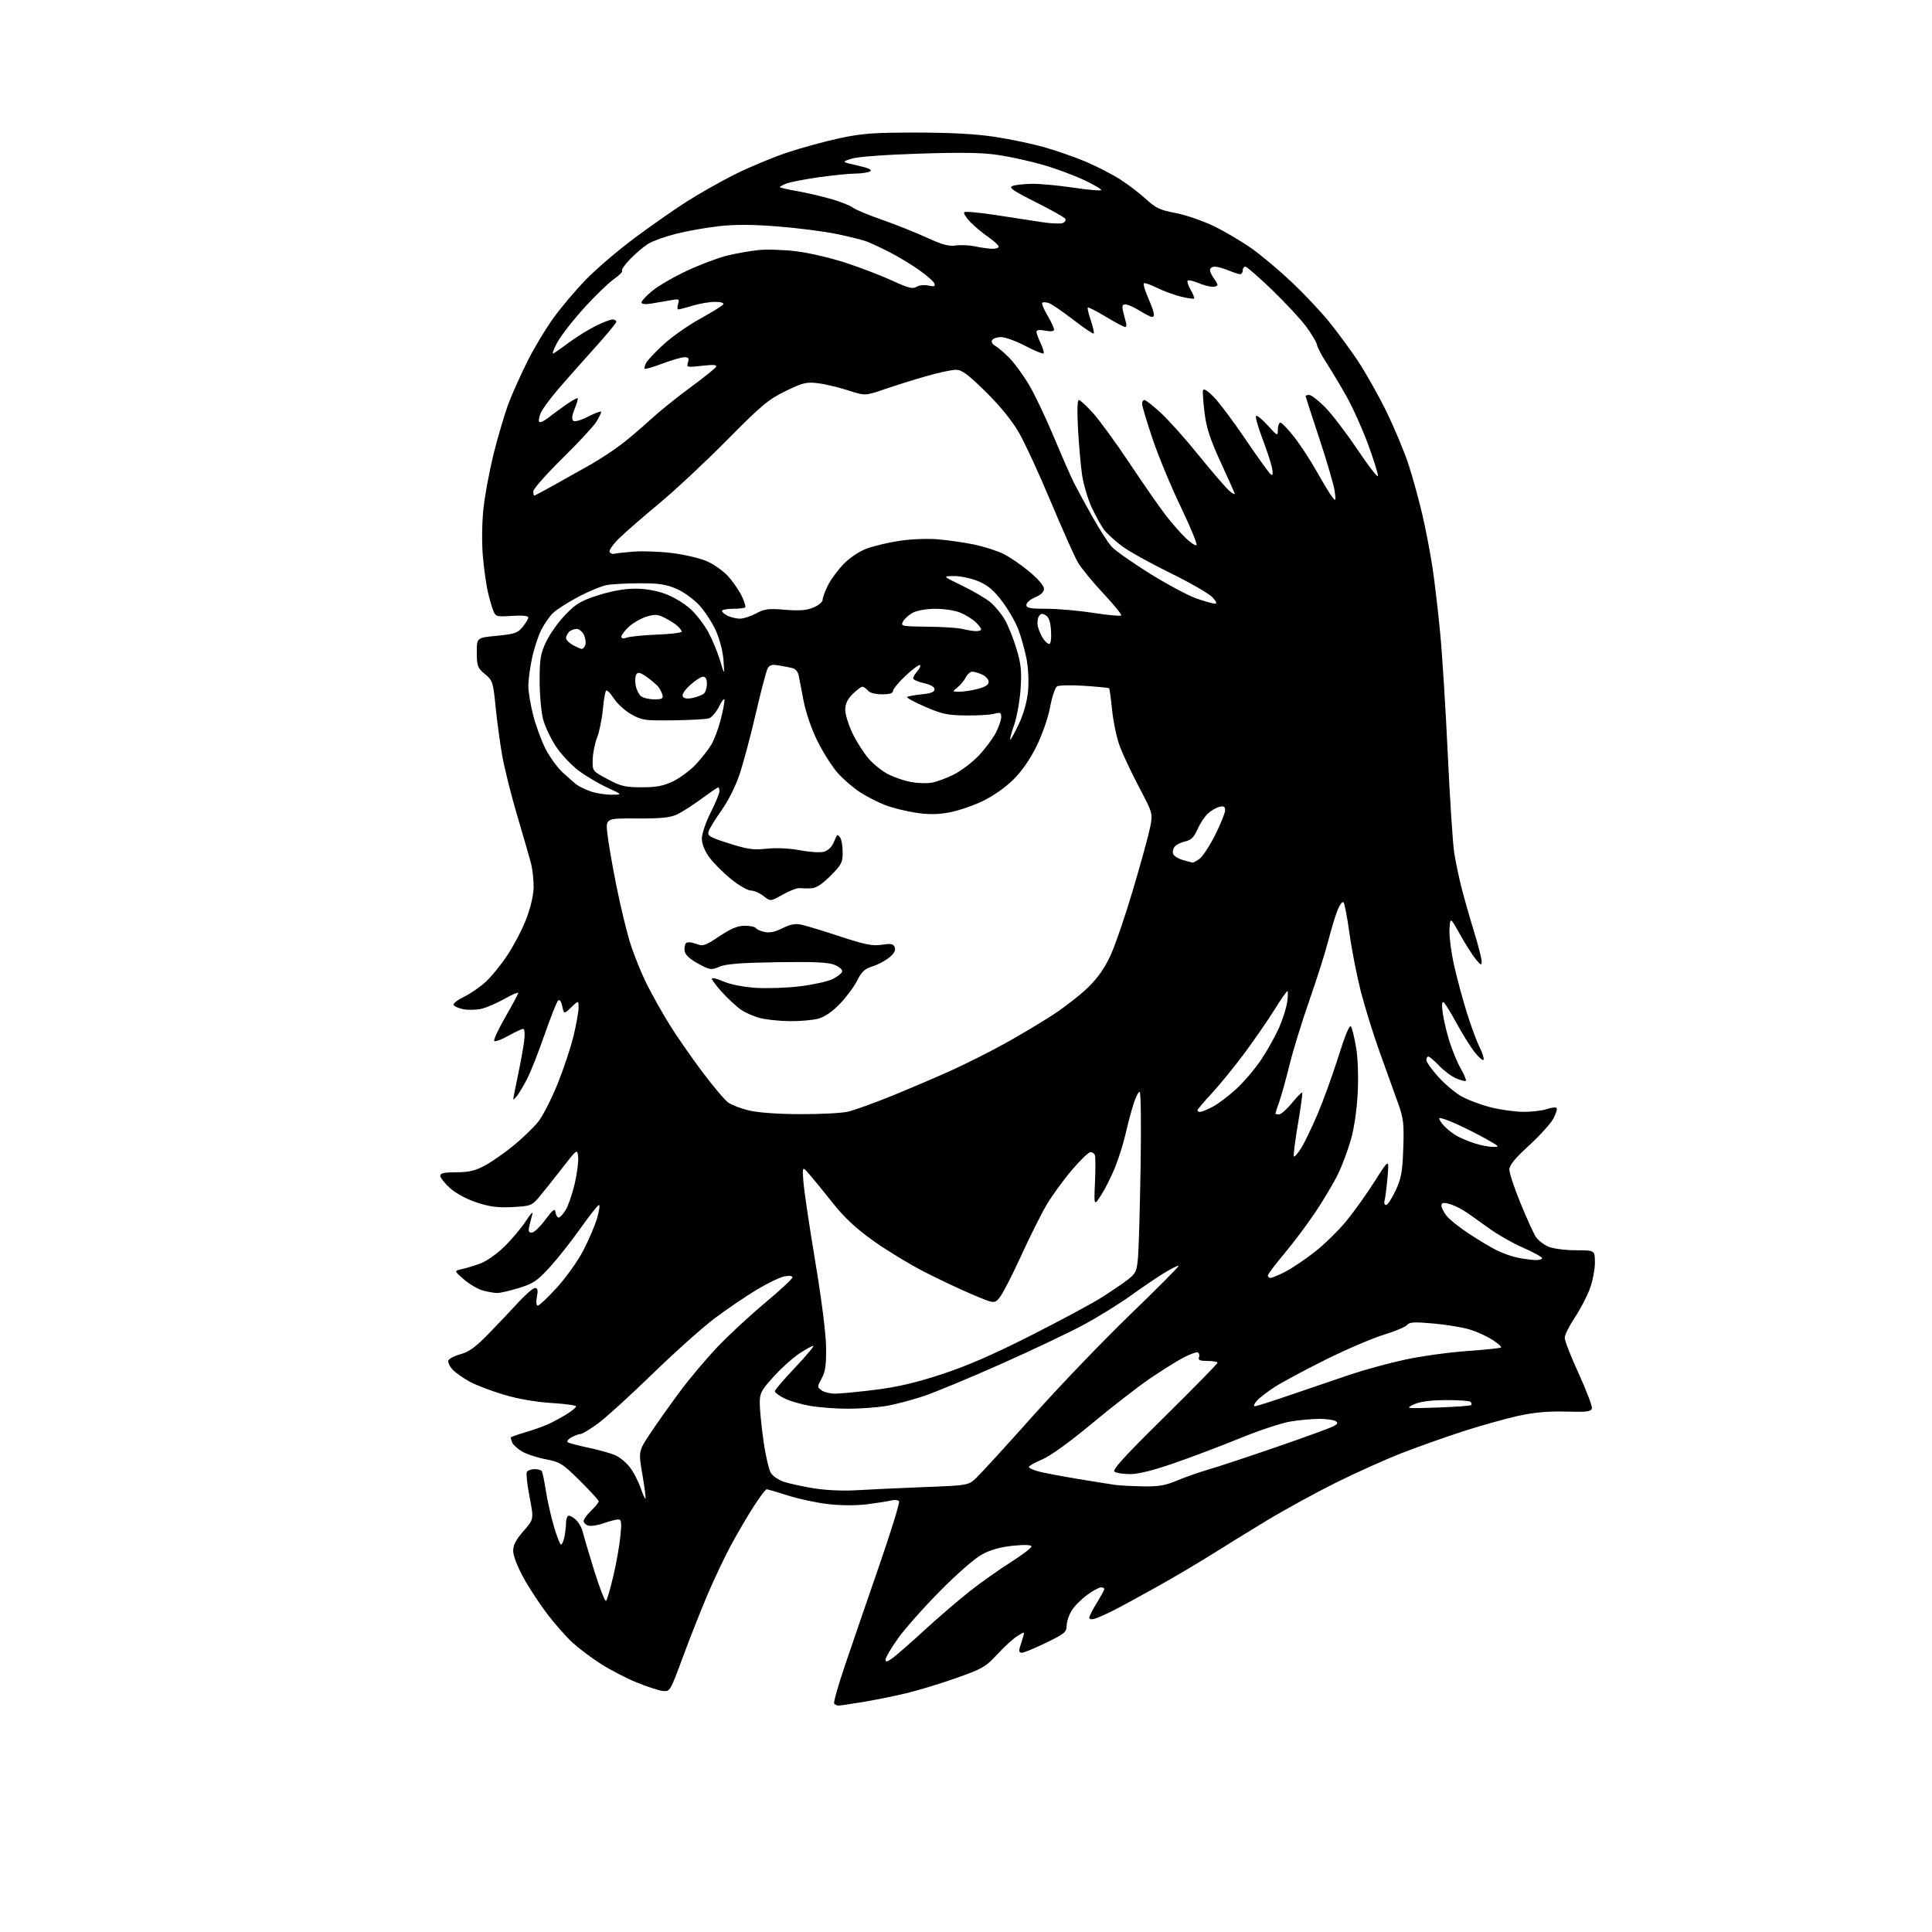 <?xml version="1.0" encoding="UTF-8" standalone="no"?>
<svg 
  version="1.1" 
  xmlns="http://www.w3.org/2000/svg" 
  xmlns:xlink="http://www.w3.org/1999/xlink" 
  xmlns:svg="http://www.w3.org/2000/svg"
  xmlns:rdf="http://www.w3.org/1999/02/22-rdf-syntax-ns#"
  xmlns:cc="http://creativecommons.org/ns#"
  xmlns:dc="http://purl.org/dc/elements/1.1/"
  viewBox="0 0 768 768"
  width="768"
  height="768"
>
<style>svg {background-color: white; }</style>"
<path stroke="none" fill="black" fill-rule="evenodd" d="M333.31,678.00C332.65,678.00 331.88,677.61 331.58,677.14C331.29,676.66 333.25,669.80 335.93,661.89C338.61,653.97 344.67,636.32 349.40,622.65C354.13,608.99 357.72,597.36 357.39,596.82C357.06,596.28 355.68,596.12 354.32,596.45C352.97,596.79 348.65,597.47 344.73,597.97C340.42,598.51 334.31,598.49 329.30,597.92C324.74,597.40 317.52,595.87 313.26,594.50C308.99,593.14 305.16,592.02 304.74,592.01C304.33,592.01 301.96,595.16 299.49,599.01C297.02,602.87 293.00,609.73 290.56,614.26C288.13,618.79 284.01,627.45 281.42,633.50C278.83,639.55 274.38,650.80 271.53,658.50C266.39,672.40 266.34,672.50 263.43,672.17C261.82,671.99 257.12,670.46 253.00,668.76C248.88,667.07 242.46,663.74 238.75,661.36C235.04,658.98 229.99,655.18 227.53,652.92C225.07,650.65 220.59,645.58 217.59,641.65C214.58,637.72 210.29,631.18 208.06,627.11C205.68,622.79 204.00,618.39 204.00,616.50C204.00,614.15 205.11,612.02 208.12,608.60C212.23,603.93 212.23,603.93 210.51,595.04C209.56,590.16 209.08,585.67 209.45,585.08C209.82,584.49 211.19,584.00 212.50,584.00C213.81,584.00 215.11,584.37 215.39,584.83C215.68,585.29 216.39,588.77 216.98,592.58C217.57,596.39 219.01,602.76 220.17,606.75C221.34,610.74 222.62,614.00 223.02,614.00C223.42,614.00 224.03,612.59 224.38,610.88C224.72,609.16 225.00,606.71 225.00,605.43C225.00,604.16 225.38,602.88 225.85,602.59C226.32,602.31 227.66,602.97 228.84,604.06C230.01,605.16 231.26,607.28 231.60,608.78C231.94,610.27 234.02,617.28 236.21,624.35C238.40,631.42 240.53,636.82 240.94,636.35C241.35,635.88 242.64,631.45 243.81,626.50C244.98,621.55 246.24,614.46 246.60,610.75C247.17,605.10 247.03,604.00 245.76,604.00C244.93,604.00 242.32,604.68 239.96,605.51C237.60,606.35 234.84,606.77 233.83,606.45C232.82,606.13 232.00,605.30 232.00,604.62C232.00,603.93 233.35,602.08 235.00,600.50C236.65,598.92 238.00,597.27 238.00,596.82C238.00,596.38 234.65,592.71 230.56,588.65C223.60,581.77 222.70,581.20 216.81,580.05C213.34,579.38 209.08,577.95 207.35,576.89C205.62,575.83 203.93,574.26 203.60,573.40C203.27,572.54 203.00,571.66 203.00,571.45C203.00,571.23 205.54,570.32 208.64,569.42C211.74,568.51 215.91,567.04 217.90,566.14C219.88,565.24 223.19,563.45 225.25,562.17C227.31,560.89 229.00,559.49 229.00,559.06C229.00,558.64 224.61,558.03 219.25,557.71C213.20,557.35 206.09,556.12 200.50,554.48C195.55,553.02 189.39,550.68 186.80,549.28C184.22,547.88 181.12,545.69 179.92,544.42C178.73,543.14 177.97,541.51 178.25,540.79C178.53,540.07 180.72,538.95 183.13,538.29C186.43,537.40 189.12,535.44 194.12,530.30C197.77,526.56 203.12,520.91 206.02,517.75C208.92,514.59 211.92,512.00 212.69,512.00C213.75,512.00 213.93,512.85 213.43,515.50C213.03,517.66 213.17,519.00 213.81,519.00C214.37,519.00 217.80,515.76 221.41,511.79C225.03,507.83 229.75,501.19 231.90,497.04C234.05,492.89 236.50,487.14 237.35,484.25C238.20,481.36 238.54,479.00 238.10,479.00C237.67,479.00 234.37,483.16 230.77,488.25C227.17,493.34 221.67,500.30 218.55,503.73C213.62,509.13 212.00,510.23 206.33,511.98C202.73,513.09 198.82,514.00 197.64,513.99C196.47,513.99 193.89,513.54 191.91,512.99C189.94,512.45 186.57,510.47 184.41,508.59C180.50,505.19 180.50,505.19 183.50,504.52C185.15,504.16 188.44,503.17 190.82,502.32C193.27,501.45 197.44,498.53 200.48,495.56C203.42,492.69 207.26,488.13 209.01,485.42C210.76,482.71 211.95,481.40 211.64,482.50C211.34,483.60 210.80,485.74 210.44,487.25C209.93,489.37 210.15,490.00 211.37,490.00C212.25,490.00 214.66,487.72 216.73,484.93C219.86,480.72 220.55,480.22 220.82,481.93C221.00,483.07 221.56,484.00 222.08,484.00C222.60,484.00 223.86,482.64 224.87,480.97C225.89,479.30 227.49,474.65 228.43,470.64C229.38,466.63 230.01,461.82 229.83,459.96C229.50,456.58 229.50,456.58 223.00,464.95C219.43,469.55 215.31,474.70 213.85,476.39C211.41,479.21 210.62,479.48 203.68,479.83C197.81,480.13 194.66,479.72 189.43,477.98C185.42,476.64 181.17,474.35 178.86,472.26C176.74,470.34 175.00,468.14 175.00,467.38C175.00,466.35 176.61,466.00 181.35,466.00C186.27,466.00 188.81,465.41 192.60,463.40C195.30,461.97 200.44,458.40 204.03,455.47C207.62,452.54 212.06,448.27 213.90,445.98C215.73,443.69 219.22,436.88 221.65,430.85C224.08,424.81 226.94,416.19 228.02,411.69C229.10,407.18 229.99,402.18 229.99,400.56C230.00,397.63 230.00,397.63 227.10,400.40C224.20,403.18 224.20,403.18 223.50,399.99C223.04,397.92 222.46,397.14 221.82,397.78C221.29,398.31 218.87,404.42 216.46,411.34C214.05,418.26 210.97,426.07 209.62,428.71C208.27,431.34 206.46,434.40 205.61,435.50C204.76,436.60 204.05,437.25 204.03,436.95C204.01,436.65 204.85,432.38 205.89,427.45C206.93,422.53 208.05,416.36 208.37,413.75C208.72,410.91 208.57,409.00 207.98,409.00C207.44,409.00 204.79,410.24 202.08,411.75C199.37,413.26 196.85,414.19 196.48,413.81C196.10,413.43 198.09,409.14 200.89,404.28C203.70,399.41 206.00,395.10 206.00,394.71C206.00,394.31 203.51,395.39 200.47,397.10C197.43,398.82 193.26,400.60 191.22,401.05C189.17,401.50 185.96,401.55 184.07,401.16C182.19,400.77 180.50,399.99 180.31,399.43C180.12,398.87 181.99,397.43 184.45,396.24C186.91,395.04 190.74,392.42 192.96,390.41C195.19,388.41 199.09,383.62 201.65,379.77C204.21,375.93 207.58,369.47 209.15,365.43C210.88,360.99 212.05,355.99 212.12,352.79C212.18,349.88 211.69,345.48 211.03,343.00C210.37,340.52 207.90,331.98 205.54,324.00C203.18,316.02 200.54,305.45 199.66,300.50C198.78,295.55 197.59,286.80 197.02,281.07C196.03,271.09 195.84,270.52 192.77,267.95C189.84,265.50 189.56,264.77 189.53,259.39C189.50,253.50 189.50,253.50 197.50,252.74C204.53,252.06 205.77,251.64 207.75,249.24C208.98,247.73 209.99,246.03 210.00,245.45C210.00,244.79 207.63,244.56 203.52,244.82C197.21,245.22 197.01,245.16 195.99,242.48C195.42,240.97 194.47,237.66 193.89,235.12C193.31,232.58 192.46,226.56 192.00,221.75C191.51,216.69 191.55,208.78 192.09,203.03C192.61,197.55 194.54,187.09 196.38,179.78C198.22,172.48 200.97,163.35 202.49,159.50C204.01,155.65 207.26,148.45 209.73,143.50C212.19,138.55 216.75,130.95 219.85,126.62C222.96,122.28 228.88,115.28 233.00,111.05C237.12,106.83 245.68,99.52 252.00,94.80C258.32,90.09 267.55,83.62 272.50,80.44C277.45,77.25 286.23,72.27 292.01,69.37C297.79,66.47 307.24,62.53 313.01,60.61C318.78,58.69 328.23,56.11 334.00,54.89C342.88,53.02 347.59,52.68 364.50,52.70C378.09,52.71 388.03,53.26 395.50,54.40C401.55,55.32 410.39,57.18 415.13,58.52C419.88,59.87 427.31,62.46 431.63,64.29C435.96,66.12 442.10,69.28 445.28,71.31C448.46,73.35 453.09,76.88 455.57,79.17C459.41,82.71 461.14,83.52 467.29,84.67C471.25,85.42 478.10,87.76 482.50,89.89C486.90,92.02 493.69,96.03 497.60,98.80C501.50,101.57 508.64,107.57 513.46,112.13C518.28,116.69 524.84,123.64 528.06,127.57C531.27,131.50 536.43,138.49 539.54,143.11C542.64,147.72 547.83,156.90 551.07,163.50C554.30,170.10 558.32,179.72 559.99,184.88C561.66,190.04 564.13,199.06 565.48,204.91C566.83,210.77 568.62,220.15 569.46,225.76C570.31,231.37 571.67,243.00 572.49,251.61C573.32,260.21 574.68,281.94 575.52,299.88C576.36,317.82 577.51,335.43 578.08,339.00C578.64,342.57 579.96,348.88 581.01,353.00C582.06,357.12 584.29,364.94 585.96,370.37C587.63,375.80 589.00,381.13 589.00,382.20C589.00,383.89 588.68,383.77 586.66,381.33C585.37,379.77 582.56,375.35 580.41,371.50C576.50,364.50 576.50,364.50 576.19,369.35C576.02,372.02 576.86,378.54 578.05,383.85C579.25,389.16 581.58,397.77 583.23,403.00C584.88,408.23 587.11,414.22 588.18,416.32C589.24,418.43 589.96,420.63 589.76,421.22C589.56,421.81 587.98,420.50 586.25,418.32C584.52,416.13 581.24,410.89 578.97,406.68C576.69,402.46 574.39,398.74 573.84,398.40C573.20,398.01 573.08,399.52 573.50,402.64C573.86,405.31 575.07,410.43 576.19,414.00C577.31,417.57 579.34,422.45 580.70,424.83C582.06,427.21 582.96,429.37 582.70,429.64C582.43,429.90 580.71,429.47 578.86,428.68C577.01,427.89 573.95,425.61 572.05,423.62C570.16,421.63 568.25,420.00 567.80,420.00C567.36,420.00 567.00,420.63 567.00,421.39C567.00,422.16 569.08,425.09 571.62,427.92C574.15,430.74 578.21,434.21 580.63,435.63C583.05,437.05 588.28,439.05 592.26,440.09C596.24,441.12 602.25,441.97 605.60,441.98C608.96,441.99 613.14,441.50 614.90,440.88C616.66,440.27 618.40,440.06 618.76,440.42C619.12,440.78 618.54,442.71 617.47,444.69C616.40,446.68 612.03,451.50 607.76,455.40C602.03,460.65 600.00,463.15 600.01,465.00C600.01,466.38 602.01,472.37 604.44,478.31C606.87,484.26 609.60,490.26 610.50,491.65C611.41,493.03 613.68,494.80 615.55,495.58C617.45,496.38 622.23,497.00 626.47,497.00C634.00,497.00 634.00,497.00 634.00,501.96C634.00,504.69 633.07,509.41 631.93,512.45C630.80,515.49 628.10,520.62 625.93,523.86C623.77,527.10 622.00,530.68 622.00,531.82C622.00,532.96 624.50,539.36 627.56,546.03C630.61,552.71 632.97,558.90 632.80,559.78C632.54,561.15 631.02,561.35 622.50,561.13C615.42,560.94 609.87,561.44 603.50,562.83C598.55,563.92 588.65,566.70 581.50,569.01C574.35,571.33 563.33,575.24 557.00,577.71C550.67,580.19 538.98,585.45 531.00,589.41C523.02,593.37 510.65,600.15 503.50,604.48C496.35,608.80 486.45,614.90 481.50,618.03C476.55,621.16 466.88,626.87 460.00,630.72C453.12,634.57 445.25,638.85 442.50,640.23C439.75,641.61 436.49,643.05 435.25,643.44C433.90,643.86 433.00,643.71 433.00,643.08C433.00,642.50 434.35,639.84 436.00,637.15C437.65,634.47 439.00,631.99 439.00,631.64C439.00,631.29 438.39,631.00 437.65,631.00C436.91,631.00 434.42,632.36 432.12,634.03C429.82,635.70 427.05,638.51 425.97,640.28C424.89,642.05 424.01,644.75 424.00,646.29C424.00,648.78 423.15,649.48 415.80,653.04C411.29,655.22 406.97,657.00 406.19,657.00C405.23,657.00 404.97,656.35 405.38,655.00C405.72,653.90 406.30,652.00 406.68,650.77C407.35,648.54 407.35,648.54 404.43,650.34C402.82,651.33 399.23,654.60 396.45,657.61C391.78,662.65 390.50,663.39 379.96,667.10C373.67,669.32 364.70,672.04 360.01,673.15C355.33,674.26 347.68,675.80 343.00,676.58C338.32,677.36 333.96,677.99 333.31,678.00zM354.75,659.16C356.26,658.07 362.00,653.05 367.50,648.01C373.00,642.96 381.10,636.00 385.50,632.54C389.90,629.08 397.21,623.90 401.75,621.03C406.29,618.15 410.00,615.34 410.00,614.77C410.00,614.09 407.51,613.98 402.75,614.45C397.86,614.93 393.87,616.03 390.50,617.83C387.55,619.41 380.64,625.41 373.63,632.50C367.11,639.10 359.57,647.61 356.88,651.41C354.20,655.21 352.00,658.95 352.00,659.72C352.00,660.80 352.65,660.67 354.75,659.16zM256.59,595.75C256.78,595.55 256.23,591.22 255.36,586.14C253.78,576.89 253.78,576.89 258.56,569.69C261.18,565.74 266.52,558.23 270.41,553.00C274.30,547.77 281.09,539.73 285.50,535.13C289.90,530.53 298.34,522.72 304.25,517.79C310.16,512.86 315.00,508.36 315.00,507.79C315.00,507.15 313.75,507.00 311.75,507.40C309.96,507.75 304.98,510.17 300.67,512.77C296.36,515.37 288.94,520.42 284.17,523.99C279.40,527.56 268.30,537.48 259.50,546.03C250.70,554.59 240.93,563.48 237.79,565.79C234.65,568.11 231.50,570.02 230.79,570.04C230.08,570.05 228.43,570.67 227.11,571.39C225.78,572.13 225.18,572.99 225.75,573.35C226.32,573.70 229.98,574.65 233.89,575.48C237.80,576.30 242.51,577.61 244.37,578.38C246.22,579.15 248.93,581.35 250.38,583.26C251.84,585.16 253.75,588.84 254.63,591.42C255.51,594.00 256.39,595.95 256.59,595.75zM340.50,592.39C345.45,592.08 357.47,591.53 367.20,591.15C384.91,590.46 384.91,590.46 388.09,587.48C389.84,585.84 399.93,574.80 410.51,562.95C421.09,551.10 438.56,532.89 449.33,522.49C460.11,512.10 468.74,503.40 468.51,503.18C468.29,502.95 465.72,504.23 462.80,506.01C459.89,507.80 453.84,511.89 449.37,515.11C444.90,518.33 436.57,523.48 430.87,526.56C425.17,529.64 410.38,536.67 398.00,542.17C385.62,547.68 371.68,553.47 367.00,555.04C362.32,556.60 355.57,558.36 352.00,558.94C348.43,559.51 341.71,559.99 337.08,559.99C332.45,560.00 325.70,559.49 322.08,558.87C318.46,558.25 313.81,556.89 311.75,555.85C309.69,554.81 308.00,553.55 308.00,553.05C308.00,552.54 311.65,548.28 316.11,543.57C320.57,538.85 323.80,535.00 323.28,535.00C322.76,535.00 320.24,536.39 317.67,538.10C315.10,539.80 310.52,543.93 307.50,547.27C302.51,552.78 302.00,553.76 302.02,557.92C302.03,560.44 302.70,567.19 303.52,572.93C304.33,578.66 305.66,584.36 306.46,585.59C307.27,586.82 309.63,588.38 311.70,589.07C313.77,589.75 319.08,590.90 323.48,591.62C328.31,592.41 335.08,592.72 340.50,592.39zM454.28,590.85C460.53,590.97 463.21,590.51 467.91,588.54C471.13,587.18 476.85,585.18 480.63,584.08C484.41,582.98 496.57,578.96 507.65,575.13C518.73,571.31 528.80,567.64 530.03,566.98C531.81,566.03 531.99,565.60 530.89,564.91C530.12,564.43 527.25,564.03 524.50,564.02C521.75,564.02 516.60,564.48 513.07,565.06C509.53,565.63 500.53,568.60 493.07,571.66C485.60,574.71 473.79,579.19 466.82,581.60C458.56,584.47 452.46,585.99 449.32,585.98C446.67,585.98 443.86,585.56 443.08,585.07C441.99,584.38 446.62,579.27 462.83,563.29C474.47,551.80 484.00,542.09 484.00,541.70C484.00,541.32 482.21,541.00 480.03,541.00C477.04,541.00 476.20,540.65 476.60,539.60C476.89,538.83 476.73,537.95 476.23,537.64C475.73,537.34 473.12,538.25 470.41,539.68C467.71,541.11 461.66,544.89 456.97,548.09C452.28,551.29 441.93,559.33 433.97,565.95C425.11,573.32 417.47,578.83 414.25,580.17C411.36,581.38 409.00,582.72 409.00,583.15C409.00,583.57 410.69,584.37 412.75,584.91C414.81,585.46 421.90,586.80 428.50,587.90C435.10,588.99 441.85,590.07 443.50,590.30C445.15,590.52 450.00,590.77 454.28,590.85zM571.38,559.52C578.46,559.27 584.50,558.83 584.80,558.54C585.09,558.24 584.99,557.66 584.58,557.25C584.16,556.84 579.70,556.53 574.66,556.57C568.33,556.62 564.42,557.16 562.00,558.30C558.58,559.92 558.80,559.95 571.38,559.52zM498.82,559.00C499.44,559.00 505.93,556.94 513.23,554.42C520.53,551.91 531.15,548.29 536.82,546.39C542.50,544.49 552.28,541.82 558.56,540.47C564.84,539.11 575.88,537.58 583.09,537.07C590.30,536.56 596.42,535.92 596.69,535.64C596.96,535.37 595.45,534.02 593.34,532.65C591.23,531.27 587.25,529.43 584.50,528.57C581.75,527.70 575.23,526.60 570.00,526.13C562.25,525.43 560.29,525.53 559.35,526.68C558.72,527.46 554.47,529.25 549.89,530.65C545.32,532.06 534.92,536.52 526.79,540.57C518.65,544.63 509.63,549.47 506.75,551.33C503.86,553.19 500.64,555.67 499.60,556.85C498.55,558.03 498.20,559.00 498.82,559.00zM331.97,554.00C333.94,554.00 341.07,553.32 347.81,552.48C356.62,551.39 364.04,549.66 374.28,546.31C384.28,543.04 394.73,538.50 409.50,531.02C421.05,525.17 433.65,518.42 437.50,516.01C441.35,513.60 446.15,510.35 448.17,508.79C451.55,506.19 451.89,505.45 452.39,499.73C452.68,496.30 453.14,480.11 453.41,463.75C453.68,447.19 453.51,434.00 453.03,434.00C452.55,434.00 451.47,436.14 450.62,438.75C449.78,441.36 448.39,446.58 447.53,450.35C446.68,454.12 444.79,460.20 443.33,463.85C441.87,467.51 439.37,472.52 437.77,475.00C434.86,479.50 434.86,479.50 435.27,470.00C435.50,464.77 435.49,459.94 435.26,459.25C435.02,458.56 434.22,458.00 433.47,458.00C432.71,458.00 429.34,461.26 425.97,465.25C422.59,469.24 418.11,475.43 416.00,479.00C413.90,482.57 409.35,491.67 405.90,499.21C402.46,506.75 398.67,514.14 397.48,515.62C395.33,518.32 395.33,518.32 386.42,514.54C381.51,512.46 372.77,508.33 367.00,505.35C361.23,502.37 352.23,496.88 347.00,493.14C340.28,488.34 335.66,484.02 331.21,478.42C327.75,474.06 323.56,468.93 321.90,467.00C318.89,463.50 318.89,463.50 319.39,470.00C319.67,473.57 321.78,487.75 324.08,501.50C326.59,516.46 328.31,530.11 328.38,535.50C328.47,542.56 328.10,545.24 326.63,547.93C324.83,551.23 324.83,551.40 326.57,552.68C327.57,553.40 330.00,554.00 331.97,554.00zM505.03,508.00C505.60,508.00 508.20,506.92 510.80,505.60C513.41,504.28 518.71,500.72 522.59,497.69C526.46,494.66 532.15,489.09 535.23,485.33C538.31,481.56 543.40,474.43 546.53,469.49C552.23,460.50 552.23,460.50 551.56,468.00C551.20,472.12 550.67,476.29 550.38,477.25C550.10,478.21 550.37,479.00 550.99,479.00C551.61,479.00 553.31,476.41 554.78,473.25C557.04,468.37 557.50,465.83 557.82,456.44C558.16,446.62 557.93,444.61 555.72,438.44C554.35,434.62 551.12,425.65 548.54,418.50C545.96,411.35 542.53,400.32 540.92,394.00C539.32,387.68 537.29,377.32 536.43,371.00C535.56,364.68 534.49,359.13 534.06,358.68C533.62,358.24 532.55,359.66 531.68,361.84C530.80,364.03 529.16,369.47 528.02,373.93C526.88,378.39 523.53,388.97 520.57,397.44C517.61,405.91 514.04,417.49 512.64,423.17C511.24,428.85 509.40,435.47 508.55,437.88C507.70,440.28 507.00,442.42 507.00,442.63C507.00,442.83 507.64,443.00 508.43,443.00C509.22,443.00 511.53,440.96 513.57,438.47C515.61,435.99 517.45,434.11 517.65,434.31C517.85,434.51 517.08,440.19 515.93,446.93C514.79,453.67 514.08,459.41 514.35,459.69C514.63,459.96 515.94,458.46 517.26,456.34C518.58,454.23 521.50,448.18 523.75,442.90C526.00,437.62 529.73,427.32 532.03,420.02C534.80,411.24 536.50,407.20 537.06,408.09C537.52,408.84 538.43,412.60 539.08,416.45C539.78,420.64 540.04,427.90 539.71,434.48C539.37,441.19 538.31,448.44 537.01,453.00C535.83,457.12 533.57,463.20 531.99,466.50C530.41,469.80 526.42,476.55 523.13,481.50C519.83,486.45 514.18,494.01 510.57,498.30C506.96,502.59 504.00,506.53 504.00,507.05C504.00,507.57 504.46,508.00 505.03,508.00zM610.25,500.89C611.76,500.95 613.00,500.61 613.00,500.14C613.00,499.66 609.57,497.78 605.39,495.95C601.20,494.13 594.83,490.46 591.23,487.80C587.62,485.14 583.29,482.11 581.59,481.06C579.89,480.01 577.26,478.85 575.75,478.47C573.68,477.95 573.00,478.15 573.00,479.26C573.00,480.07 573.91,481.89 575.03,483.31C576.14,484.72 580.08,487.88 583.78,490.32C587.47,492.76 592.45,495.74 594.84,496.95C597.23,498.15 601.06,499.51 603.34,499.96C605.63,500.41 608.74,500.83 610.25,500.89zM593.50,455.91C596.27,455.96 596.07,455.73 591.00,452.88C587.98,451.18 582.62,448.48 579.11,446.87C575.59,445.27 572.48,444.19 572.19,444.48C571.90,444.77 572.75,446.17 574.08,447.60C575.41,449.02 577.85,450.90 579.50,451.76C581.15,452.63 584.30,453.91 586.50,454.60C588.70,455.30 591.85,455.89 593.50,455.91zM318.00,442.89C325.98,442.92 334.52,442.49 337.00,441.92C339.48,441.36 347.12,438.62 354.00,435.83C360.88,433.05 371.45,428.54 377.50,425.82C383.55,423.10 393.45,418.13 399.50,414.78C405.55,411.43 414.24,406.23 418.81,403.24C423.38,400.24 429.59,395.38 432.61,392.44C436.35,388.78 439.16,384.77 441.45,379.79C443.30,375.78 447.30,364.09 450.35,353.81C453.40,343.54 456.44,332.49 457.11,329.27C458.32,323.41 458.32,323.41 452.82,312.95C449.79,307.20 446.33,299.87 445.13,296.65C443.93,293.43 442.57,286.99 442.09,282.35C441.62,277.71 441.07,273.76 440.87,273.58C440.67,273.41 436.23,272.97 431.00,272.62C425.77,272.27 420.90,272.38 420.16,272.86C419.42,273.34 418.19,277.05 417.43,281.11C416.64,285.33 414.32,291.98 412.04,296.62C409.46,301.85 406.17,306.58 402.77,309.95C399.62,313.06 394.68,316.51 390.50,318.51C386.65,320.35 380.64,322.37 377.15,322.99C372.53,323.81 368.92,323.83 363.88,323.05C360.07,322.46 354.70,321.12 351.95,320.07C349.19,319.02 344.69,316.73 341.95,314.97C339.21,313.21 335.15,309.71 332.94,307.19C330.72,304.67 327.11,298.98 324.93,294.55C322.55,289.74 320.34,283.28 319.42,278.50C318.59,274.10 317.70,269.52 317.45,268.32C317.20,267.12 316.21,265.92 315.25,265.65C314.29,265.39 311.84,264.89 309.80,264.55C306.84,264.05 305.91,264.29 305.13,265.76C304.59,266.77 302.49,274.77 300.46,283.55C298.43,292.32 295.54,303.17 294.05,307.64C292.44,312.47 289.48,318.38 286.80,322.14C284.31,325.64 282.01,329.40 281.68,330.50C281.14,332.27 282.09,332.82 289.79,335.27C297.14,337.61 299.48,337.94 304.81,337.37C308.67,336.96 313.77,337.20 317.94,337.99C321.69,338.70 325.96,338.98 327.42,338.61C328.97,338.22 330.55,336.82 331.24,335.22C331.88,333.73 332.56,332.29 332.76,332.03C332.95,331.77 333.53,332.22 334.04,333.03C334.55,333.84 334.98,336.48 334.98,338.89C335.00,342.82 334.49,343.80 330.14,348.14C326.72,351.57 324.43,353.03 322.39,353.12C320.80,353.18 318.72,353.15 317.76,353.05C316.80,352.96 313.82,354.11 311.14,355.62C306.27,358.36 306.27,358.36 303.50,356.18C301.98,354.98 299.71,354.00 298.46,354.00C297.21,354.00 293.63,351.92 290.51,349.38C287.39,346.84 283.52,342.94 281.92,340.73C280.07,338.17 279.00,335.47 279.00,333.32C279.00,331.46 280.56,326.84 282.50,323.00C284.43,319.18 286.00,315.36 286.00,314.52C286.00,313.69 285.78,313.00 285.50,313.00C285.23,313.00 282.21,315.06 278.79,317.58C275.37,320.09 270.98,322.89 269.04,323.79C266.33,325.04 262.60,325.41 253.14,325.36C240.77,325.28 240.77,325.28 241.44,331.39C241.80,334.75 243.41,344.06 245.01,352.08C246.61,360.10 249.12,370.45 250.58,375.08C252.04,379.71 255.02,387.05 257.20,391.40C259.38,395.74 263.44,402.94 266.21,407.40C268.98,411.85 274.79,420.23 279.12,426.00C283.44,431.77 288.09,437.29 289.45,438.26C290.80,439.23 294.52,440.66 297.71,441.43C301.23,442.28 309.18,442.86 318.00,442.89zM477.04,442.00C477.61,442.00 479.80,441.12 481.91,440.05C484.01,438.97 488.26,435.79 491.34,432.97C494.43,430.15 498.94,424.84 501.38,421.17C503.82,417.50 507.00,411.80 508.46,408.51C509.91,405.21 511.37,400.60 511.69,398.26C512.01,395.92 512.03,394.00 511.74,394.00C511.45,394.00 509.06,397.44 506.44,401.65C503.82,405.85 498.45,413.62 494.52,418.90C490.59,424.18 484.81,431.26 481.69,434.63C478.56,438.01 476.00,441.04 476.00,441.38C476.00,441.72 476.47,442.00 477.04,442.00zM314.00,405.93C309.88,405.89 304.45,405.31 301.94,404.64C299.43,403.96 296.03,402.44 294.38,401.27C292.73,400.09 289.49,397.09 287.19,394.59C284.88,392.09 283.00,389.61 283.00,389.08C283.00,388.55 285.03,389.01 287.51,390.11C290.20,391.30 295.33,392.33 300.26,392.67C304.79,392.98 312.77,392.71 318.00,392.07C323.23,391.43 329.05,390.14 330.95,389.21C332.84,388.27 334.57,386.93 334.78,386.24C335.00,385.54 333.67,384.35 331.84,383.58C329.28,382.52 323.93,382.26 309.00,382.49C294.56,382.71 288.59,383.18 286.00,384.28C282.67,385.69 282.25,385.62 277.50,383.04C274.13,381.20 272.39,379.58 272.17,378.04C271.98,376.79 272.23,375.37 272.71,374.89C273.21,374.39 274.90,374.51 276.66,375.18C279.51,376.25 280.21,376.02 285.98,372.17C290.59,369.09 293.23,368.00 296.05,368.00C298.16,368.00 300.14,368.42 300.45,368.92C300.77,369.43 302.33,370.13 303.93,370.48C305.93,370.92 308.14,370.46 311.00,369.00C313.94,367.50 316.09,367.06 318.33,367.52C320.07,367.87 327.02,369.97 333.76,372.19C343.88,375.52 346.81,376.11 350.52,375.55C354.24,374.99 355.13,375.17 355.68,376.60C356.13,377.79 355.44,379.05 353.42,380.68C351.81,381.97 348.81,383.55 346.74,384.18C343.78,385.08 342.51,386.26 340.78,389.72C339.57,392.14 336.49,396.30 333.93,398.97C330.97,402.07 327.86,404.22 325.39,404.91C323.25,405.50 318.12,405.96 314.00,405.93zM474.03,342.91C474.32,342.96 475.57,342.29 476.80,341.42C478.04,340.56 480.84,336.29 483.03,331.95C485.21,327.60 487.00,323.18 487.00,322.12C487.00,320.62 486.49,320.31 484.75,320.73C483.51,321.03 481.46,322.21 480.20,323.36C478.93,324.51 477.07,327.32 476.05,329.62C474.63,332.82 473.49,333.95 471.17,334.46C469.50,334.83 467.61,335.77 466.96,336.55C466.31,337.33 466.03,338.64 466.34,339.45C466.65,340.26 468.39,341.35 470.20,341.87C472.02,342.39 473.74,342.86 474.03,342.91zM243.00,315.91C247.50,315.91 247.50,315.91 241.39,313.08C238.04,311.53 232.94,308.51 230.07,306.38C227.20,304.24 223.14,299.94 221.04,296.81C218.94,293.67 216.61,288.72 215.86,285.81C215.11,282.89 214.51,276.00 214.51,270.50C214.52,261.79 214.87,259.79 217.15,255.00C218.59,251.97 222.03,247.17 224.79,244.32C229.10,239.89 230.99,238.78 237.96,236.57C243.18,234.92 248.40,234.00 252.51,234.00C256.61,234.00 260.98,234.77 264.63,236.14C267.77,237.31 272.21,239.99 274.49,242.10C276.77,244.20 279.94,248.30 281.52,251.21C283.11,254.12 285.22,259.20 286.22,262.50C288.02,268.50 288.02,268.50 287.60,262.50C287.36,259.02 286.09,254.08 284.59,250.73C283.17,247.56 280.20,243.00 277.98,240.60C275.75,238.17 271.69,235.25 268.86,234.04C264.82,232.30 261.85,231.85 254.45,231.86C249.33,231.87 243.42,232.18 241.32,232.55C239.22,232.92 234.12,235.00 230.00,237.19C225.88,239.37 221.33,242.26 219.91,243.61C218.49,244.96 216.33,248.05 215.12,250.47C213.91,252.89 212.27,257.94 211.48,261.69C210.68,265.43 210.03,270.34 210.02,272.59C210.01,274.84 210.87,280.08 211.93,284.23C212.99,288.39 215.20,294.42 216.84,297.64C218.48,300.86 221.55,305.10 223.66,307.05C225.77,309.01 228.28,311.20 229.24,311.92C230.20,312.64 232.67,313.83 234.74,314.57C236.81,315.31 240.53,315.91 243.00,315.91zM255.00,312.96C260.85,312.98 263.60,312.46 267.50,310.61C270.25,309.30 274.34,306.27 276.60,303.87C278.85,301.47 281.62,297.93 282.76,296.00C283.90,294.07 285.55,289.74 286.42,286.36C287.29,282.98 288.00,279.38 288.00,278.36C288.00,277.30 287.10,278.32 285.91,280.71C284.77,283.02 282.94,285.20 281.84,285.55C280.75,285.90 274.37,286.25 267.68,286.34C256.37,286.49 255.18,286.32 251.00,283.98C248.53,282.60 245.42,279.80 244.10,277.76C242.78,275.73 241.39,274.26 241.00,274.50C240.61,274.74 240.00,278.10 239.64,281.98C239.28,285.85 238.25,290.93 237.34,293.26C236.44,295.59 235.66,299.52 235.60,302.00C235.50,306.50 235.50,306.50 241.50,309.72C246.72,312.52 248.48,312.95 255.00,312.96zM370.00,311.19C371.93,310.93 375.98,309.47 379.02,307.96C382.05,306.45 386.62,302.97 389.17,300.25C391.73,297.52 394.76,293.44 395.91,291.18C397.06,288.93 398.00,286.15 398.00,285.02C398.00,283.25 397.61,283.07 395.25,283.73C393.74,284.15 388.68,284.46 384.00,284.41C376.67,284.33 374.44,283.86 367.78,280.96C363.53,279.12 360.30,277.37 360.59,277.07C360.88,276.78 363.46,276.31 366.31,276.02C370.02,275.65 371.50,275.07 371.50,274.00C371.50,273.05 369.94,272.15 367.25,271.56C364.91,271.04 363.00,270.18 363.00,269.64C363.00,269.10 363.75,267.83 364.66,266.82C365.57,265.81 366.05,264.72 365.73,264.39C365.40,264.07 362.85,265.93 360.07,268.54C357.28,271.14 355.00,273.89 355.00,274.64C355.00,275.58 353.65,276.00 350.62,276.00C347.95,276.00 345.76,275.42 345.00,274.50C344.32,273.68 343.33,273.00 342.80,273.00C342.28,273.00 340.53,274.32 338.92,275.92C336.86,277.98 336.00,279.83 336.00,282.17C336.00,284.00 337.30,288.20 338.88,291.50C340.47,294.80 343.39,299.37 345.38,301.66C347.38,303.95 350.98,306.78 353.38,307.94C355.79,309.11 359.73,310.43 362.13,310.87C364.53,311.31 368.07,311.46 370.00,311.19zM401.61,294.00C401.88,294.00 403.44,291.14 405.08,287.65C406.95,283.64 408.27,278.87 408.66,274.70C409.02,270.85 408.77,265.50 408.05,261.85C407.37,258.41 405.93,253.21 404.84,250.30C403.75,247.39 400.87,242.37 398.44,239.14C395.15,234.76 392.76,232.71 389.08,231.13C386.33,229.95 382.01,229.00 379.37,229.00C374.61,229.00 374.61,229.00 382.55,232.85C386.92,234.96 391.97,237.94 393.77,239.45C395.57,240.97 398.12,244.08 399.44,246.36C400.76,248.63 402.84,253.82 404.06,257.89C405.90,264.03 406.18,266.73 405.70,273.89C405.38,278.62 404.21,285.09 403.11,288.25C402.01,291.41 401.33,294.00 401.61,294.00zM260.10,278.00C263.15,278.00 263.73,277.69 263.34,276.25C263.08,275.29 262.33,273.82 261.68,273.00C261.02,272.18 258.97,270.43 257.12,269.13C254.48,267.27 253.59,267.05 252.95,268.09C252.50,268.81 252.38,270.78 252.69,272.45C253.00,274.13 253.95,276.06 254.81,276.75C255.68,277.44 258.05,278.00 260.10,278.00zM275.35,277.44C277.08,277.07 279.06,276.32 279.75,275.76C280.44,275.21 281.00,273.46 281.00,271.88C281.00,269.97 280.49,269.00 279.49,269.00C278.65,269.00 276.33,270.50 274.33,272.34C272.07,274.41 270.97,276.14 271.44,276.90C271.93,277.69 273.29,277.88 275.35,277.44zM381.31,274.98C382.85,274.99 386.11,274.50 388.56,273.88C391.66,273.10 393.00,272.24 393.00,271.04C393.00,270.10 391.85,268.80 390.45,268.16C389.05,267.52 387.27,267.00 386.49,267.00C385.71,267.00 384.55,268.01 383.92,269.25C383.28,270.49 381.81,272.28 380.63,273.23C378.50,274.96 378.50,274.96 381.31,274.98zM231.28,257.96C231.71,257.98 232.33,257.30 232.66,256.44C232.99,255.58 232.76,253.78 232.15,252.44C231.54,251.10 230.22,250.00 229.22,250.00C228.22,250.00 226.86,250.54 226.20,251.20C225.54,251.86 225.00,252.97 225.00,253.67C225.00,254.37 226.24,255.61 227.75,256.43C229.26,257.25 230.85,257.94 231.28,257.96zM417.08,256.00C417.69,256.00 417.98,253.91 417.80,250.85C417.59,247.23 416.97,245.38 415.72,244.60C414.35,243.75 413.72,243.84 412.96,245.00C412.42,245.82 412.24,247.62 412.56,249.00C412.88,250.38 413.79,252.51 414.59,253.75C415.39,254.99 416.51,256.00 417.08,256.00zM249.25,253.45C250.49,253.01 255.89,252.48 261.25,252.26C266.61,252.05 271.00,251.52 271.00,251.09C271.00,250.66 270.21,249.62 269.25,248.78C268.29,247.93 266.03,246.50 264.23,245.59C261.50,244.20 260.33,244.12 257.06,245.10C254.91,245.75 251.76,247.54 250.07,249.08C248.38,250.62 247.00,252.42 247.00,253.06C247.00,253.84 247.75,253.97 249.25,253.45zM387.75,250.88C388.99,250.95 390.00,250.63 390.00,250.17C390.00,249.72 388.98,248.39 387.74,247.22C386.49,246.05 383.81,244.40 381.77,243.55C379.73,242.70 375.33,242.00 371.98,242.00C368.51,242.00 364.65,242.65 362.98,243.51C361.37,244.34 359.58,245.92 358.99,247.01C357.96,248.94 358.27,249.00 368.71,249.12C374.65,249.18 380.85,249.58 382.50,250.00C384.15,250.42 386.51,250.82 387.75,250.88zM294.01,245.93C295.40,245.97 298.31,245.04 300.49,243.88C303.93,242.03 305.47,241.83 312.08,242.39C317.81,242.86 320.61,242.64 323.35,241.50C325.36,240.66 327.00,239.29 327.00,238.45C327.00,237.61 327.95,235.03 329.10,232.71C330.26,230.39 333.06,226.58 335.32,224.24C337.75,221.73 341.50,219.21 344.47,218.10C347.24,217.06 353.11,215.66 357.51,214.99C362.14,214.28 368.66,214.04 373.00,214.40C377.12,214.75 383.60,215.69 387.38,216.49C391.17,217.30 396.29,218.93 398.77,220.13C401.24,221.33 405.90,224.50 409.13,227.19C412.61,230.09 415.00,232.87 415.00,234.02C415.00,235.31 413.80,236.47 411.50,237.44C409.58,238.24 408.00,239.60 408.00,240.45C408.00,241.72 409.44,242.00 416.06,242.00C420.50,242.00 428.84,242.73 434.60,243.63C440.36,244.53 445.34,244.99 445.67,244.66C446.00,244.33 442.83,240.40 438.62,235.93C434.41,231.46 429.87,225.92 428.53,223.64C427.19,221.35 422.32,210.46 417.71,199.45C413.11,188.44 407.40,176.07 405.03,171.96C402.24,167.14 397.58,161.41 391.84,155.75C384.70,148.72 382.37,147.00 379.99,147.00C378.36,147.00 373.09,148.13 368.27,149.51C363.44,150.89 356.00,153.22 351.71,154.69C343.93,157.37 343.93,157.37 337.02,155.14C333.21,153.92 327.82,152.65 325.03,152.32C320.54,151.79 319.07,152.15 312.23,155.49C305.43,158.80 302.64,161.14 289.00,174.94C280.48,183.56 268.32,194.91 262.00,200.16C255.68,205.41 248.56,211.60 246.19,213.92C243.81,216.23 242.07,218.66 242.31,219.31C242.55,219.96 243.37,220.33 244.13,220.13C244.88,219.93 248.43,219.54 252.00,219.27C255.57,219.00 262.43,219.26 267.22,219.85C272.02,220.44 278.20,221.89 280.96,223.08C283.72,224.27 287.54,226.96 289.44,229.07C291.35,231.18 293.77,234.70 294.84,236.90C295.90,239.10 296.52,241.15 296.22,241.45C295.91,241.75 293.72,242.00 291.33,242.00C288.95,242.00 287.00,242.38 287.00,242.85C287.00,243.31 288.01,244.18 289.25,244.78C290.49,245.38 292.63,245.90 294.01,245.93zM482.92,239.97C483.89,239.99 483.57,239.16 481.92,237.39C480.59,235.95 473.05,231.62 465.17,227.76C457.29,223.89 448.66,219.09 445.98,217.08C443.31,215.07 440.19,212.24 439.04,210.78C437.89,209.32 435.63,205.28 434.01,201.81C432.40,198.34 430.63,192.35 430.10,188.50C429.56,184.65 428.85,176.44 428.51,170.25C428.13,163.29 428.26,159.00 428.85,159.00C429.38,159.00 431.94,161.36 434.54,164.25C437.14,167.14 443.74,176.21 449.20,184.41C454.67,192.62 461.08,201.84 463.47,204.91C465.85,207.99 469.41,212.04 471.39,213.93C473.36,215.82 475.27,217.06 475.65,216.69C476.02,216.31 473.15,209.37 469.26,201.25C465.37,193.14 460.35,181.00 458.10,174.27C455.84,167.55 454.00,161.36 454.00,160.52C454.00,159.68 454.41,159.00 454.92,159.00C455.43,159.00 458.33,161.28 461.38,164.07C464.43,166.85 471.17,174.39 476.36,180.82C481.56,187.24 487.05,193.62 488.56,195.00C490.08,196.38 491.06,196.82 490.75,196.00C490.44,195.18 487.84,189.40 484.98,183.17C481.08,174.66 479.55,169.96 478.85,164.28C478.33,160.12 478.04,156.06 478.20,155.27C478.41,154.28 479.72,155.04 482.36,157.66C484.48,159.77 490.25,167.45 495.18,174.73C500.10,182.01 504.62,188.27 505.22,188.64C505.97,189.10 506.10,188.27 505.65,185.98C505.28,184.15 503.56,178.90 501.82,174.33C500.08,169.75 498.95,165.71 499.31,165.35C499.67,165.00 501.75,166.68 503.94,169.10C507.89,173.47 507.92,173.48 507.96,170.75C507.98,169.24 508.44,168.00 508.99,168.00C509.53,168.00 511.99,170.57 514.46,173.72C516.92,176.86 521.01,183.11 523.53,187.60C526.05,192.10 528.80,196.62 529.63,197.64C531.01,199.35 531.09,199.15 530.56,195.25C530.24,192.91 527.51,183.54 524.49,174.42C521.47,165.30 519.00,157.65 519.00,157.42C519.00,157.19 519.65,157.00 520.45,157.00C521.25,157.00 524.06,159.17 526.70,161.82C529.34,164.48 535.08,171.97 539.45,178.48C543.82,184.98 547.55,189.84 547.74,189.27C547.93,188.70 546.21,183.12 543.92,176.87C541.62,170.61 537.71,161.90 535.22,157.50C532.73,153.10 529.16,147.13 527.29,144.24C525.41,141.35 523.71,138.11 523.51,137.04C523.30,135.97 521.36,132.71 519.20,129.80C517.04,126.88 510.95,120.34 505.68,115.25C500.40,110.16 495.62,106.00 495.04,106.00C494.47,106.00 494.00,106.67 494.00,107.50C494.00,108.33 493.54,109.00 492.97,109.00C492.40,109.00 490.32,108.32 488.35,107.50C486.37,106.67 483.91,106.00 482.88,106.00C481.85,106.00 481.00,106.59 481.00,107.31C481.00,108.03 481.66,109.49 482.47,110.56C483.28,111.63 483.95,112.84 483.97,113.25C483.99,113.66 483.09,114.00 481.97,114.00C480.85,114.00 478.31,113.32 476.31,112.49C474.32,111.65 472.43,111.23 472.12,111.55C471.80,111.87 472.33,113.51 473.30,115.20C474.27,116.89 474.88,118.46 474.65,118.68C474.43,118.91 472.05,118.55 469.37,117.90C466.69,117.24 462.42,115.66 459.87,114.40C457.33,113.13 455.00,112.33 454.71,112.62C454.42,112.91 454.99,115.03 455.98,117.33C456.97,119.62 458.09,122.51 458.46,123.75C458.87,125.12 458.71,126.00 458.05,126.00C457.45,126.00 455.18,124.88 453.00,123.50C450.82,122.13 448.31,121.00 447.41,121.00C446.14,121.00 445.93,121.61 446.44,123.75C446.80,125.26 447.33,127.29 447.61,128.25C447.90,129.21 447.74,130.00 447.25,130.00C446.77,130.00 443.33,128.16 439.60,125.92C435.88,123.67 432.65,122.02 432.42,122.25C432.19,122.47 432.73,124.79 433.62,127.38C434.50,129.98 435.02,132.32 434.76,132.57C434.51,132.82 430.83,130.34 426.58,127.06C422.33,123.77 417.95,120.80 416.85,120.45C415.75,120.10 414.60,120.06 414.30,120.36C414.00,120.66 414.94,122.92 416.38,125.38C417.82,127.84 419.00,130.36 419.00,130.97C419.00,131.71 417.80,131.87 415.50,131.43C413.26,131.01 412.00,131.17 412.00,131.85C412.00,132.45 412.76,134.52 413.68,136.45C414.60,138.39 415.12,140.21 414.84,140.50C414.55,140.78 411.29,139.44 407.59,137.51C403.88,135.58 399.56,134.00 397.99,134.00C396.41,134.00 394.79,134.53 394.38,135.19C393.95,135.88 394.45,136.82 395.57,137.44C396.63,138.02 399.16,140.18 401.20,142.24C403.23,144.29 406.75,149.10 409.02,152.92C411.29,156.74 415.74,166.08 418.91,173.68C422.09,181.28 425.70,189.53 426.95,192.00C428.20,194.47 431.50,200.55 434.29,205.50C437.08,210.45 440.52,215.78 441.93,217.34C443.34,218.89 450.19,223.71 457.14,228.04C464.09,232.36 472.42,236.81 475.64,237.92C478.86,239.03 482.14,239.95 482.92,239.97zM212.38,197.00C212.59,197.00 216.30,195.03 220.63,192.62C224.96,190.21 231.43,186.57 235.00,184.54C238.57,182.50 243.95,178.96 246.95,176.67C249.95,174.38 255.13,169.98 258.45,166.91C261.78,163.83 268.84,158.13 274.15,154.22C279.46,150.32 284.14,146.59 284.55,145.92C285.12,144.99 283.83,144.87 279.06,145.41C273.08,146.09 272.85,146.04 273.48,144.06C274.00,142.44 273.70,142.00 272.09,142.00C270.97,142.00 267.04,143.13 263.37,144.51C259.70,145.90 256.50,146.83 256.27,146.60C256.03,146.36 256.30,145.30 256.87,144.23C257.44,143.17 260.55,139.87 263.78,136.90C267.00,133.93 273.53,129.35 278.27,126.73C283.02,124.11 287.18,121.52 287.51,120.98C287.87,120.40 286.52,120.00 284.22,120.00C282.07,120.00 278.11,120.67 275.41,121.49C272.71,122.31 270.13,122.98 269.68,122.99C269.23,123.00 269.17,122.03 269.55,120.85C270.19,118.83 269.99,118.74 266.36,119.40C264.24,119.79 260.81,120.37 258.75,120.69C256.40,121.05 255.00,120.87 255.00,120.20C255.00,119.61 256.95,117.54 259.34,115.58C261.72,113.63 267.91,110.04 273.09,107.62C278.26,105.19 285.44,102.49 289.04,101.61C292.63,100.73 298.26,99.74 301.54,99.40C304.82,99.06 311.61,99.28 316.63,99.90C321.65,100.51 330.61,102.62 336.54,104.58C342.47,106.54 350.73,109.73 354.91,111.66C361.08,114.51 362.84,114.95 364.33,114.02C365.36,113.39 367.46,113.16 369.08,113.52C371.40,114.03 371.88,113.86 371.43,112.67C371.12,111.86 368.30,109.40 365.18,107.21C362.06,105.02 356.80,101.85 353.50,100.18C350.20,98.50 346.15,96.62 344.50,95.99C342.85,95.37 337.45,94.02 332.49,93.00C327.54,91.98 317.07,90.64 309.23,90.02C299.16,89.22 292.27,89.19 285.74,89.92C280.66,90.49 272.96,91.86 268.64,92.96C264.31,94.07 259.36,95.85 257.64,96.92C255.91,98.00 252.73,100.69 250.56,102.92C248.40,105.14 246.92,107.25 247.28,107.61C247.63,107.96 246.21,109.44 244.12,110.88C242.03,112.32 236.70,117.47 232.28,122.32C227.86,127.16 223.00,133.42 221.48,136.21C219.96,139.01 219.34,140.92 220.11,140.46C220.87,140.00 223.75,137.96 226.50,135.92C229.25,133.89 233.85,131.05 236.72,129.61C239.59,128.17 242.62,127.00 243.47,127.00C244.31,127.00 245.00,127.41 245.00,127.90C245.00,128.40 241.06,133.16 236.25,138.48C231.44,143.80 224.93,151.16 221.78,154.83C218.63,158.50 215.53,162.75 214.89,164.28C214.25,165.81 214.02,167.36 214.38,167.72C214.74,168.07 216.26,167.39 217.77,166.20C219.27,165.01 222.47,162.66 224.87,160.97C227.27,159.29 229.42,158.08 229.63,158.30C229.85,158.52 229.31,160.40 228.44,162.48C227.45,164.86 227.21,166.61 227.81,167.21C228.41,167.81 230.66,167.19 233.88,165.56C236.70,164.13 239.00,163.31 239.00,163.73C238.99,164.15 238.13,165.92 237.07,167.65C236.02,169.38 229.94,175.93 223.58,182.19C217.21,188.46 212.00,194.36 212.00,195.29C212.00,196.23 212.17,197.00 212.38,197.00zM394.25,98.89C395.76,98.95 397.00,98.57 397.00,98.05C397.00,97.52 395.09,95.77 392.75,94.15C390.41,92.53 387.18,89.81 385.57,88.11C383.96,86.41 382.95,84.72 383.32,84.35C383.69,83.98 389.28,84.48 395.75,85.47C402.21,86.45 410.47,87.73 414.10,88.29C417.73,88.86 421.47,89.03 422.41,88.67C423.36,88.31 423.84,87.55 423.49,86.98C423.13,86.41 417.82,83.41 411.67,80.33C402.57,75.75 400.87,74.57 402.50,73.93C403.60,73.50 407.07,73.11 410.22,73.07C413.37,73.03 420.72,73.71 426.56,74.58C432.40,75.45 437.43,75.90 437.74,75.60C438.04,75.29 434.96,73.47 430.90,71.56C426.83,69.65 419.46,66.92 414.53,65.51C409.60,64.09 401.72,62.35 397.03,61.64C390.70,60.67 382.56,60.53 365.50,61.07C351.70,61.51 340.90,62.32 338.50,63.08C334.50,64.36 334.50,64.36 340.88,65.79C345.25,66.78 346.82,67.50 345.88,68.10C345.12,68.58 342.48,68.98 340.00,69.00C337.52,69.02 330.98,69.68 325.46,70.46C319.93,71.25 314.19,72.36 312.71,72.92C311.22,73.49 310.00,74.14 310.00,74.37C310.00,74.60 313.04,75.31 316.75,75.95C320.46,76.59 326.65,78.03 330.50,79.15C334.35,80.28 338.18,81.79 339.00,82.51C339.82,83.23 345.00,85.40 350.50,87.32C356.00,89.24 364.07,92.46 368.43,94.47C374.50,97.26 377.20,97.99 379.93,97.59C381.89,97.31 385.30,97.45 387.50,97.92C389.70,98.39 392.74,98.82 394.25,98.89z" />

</svg>